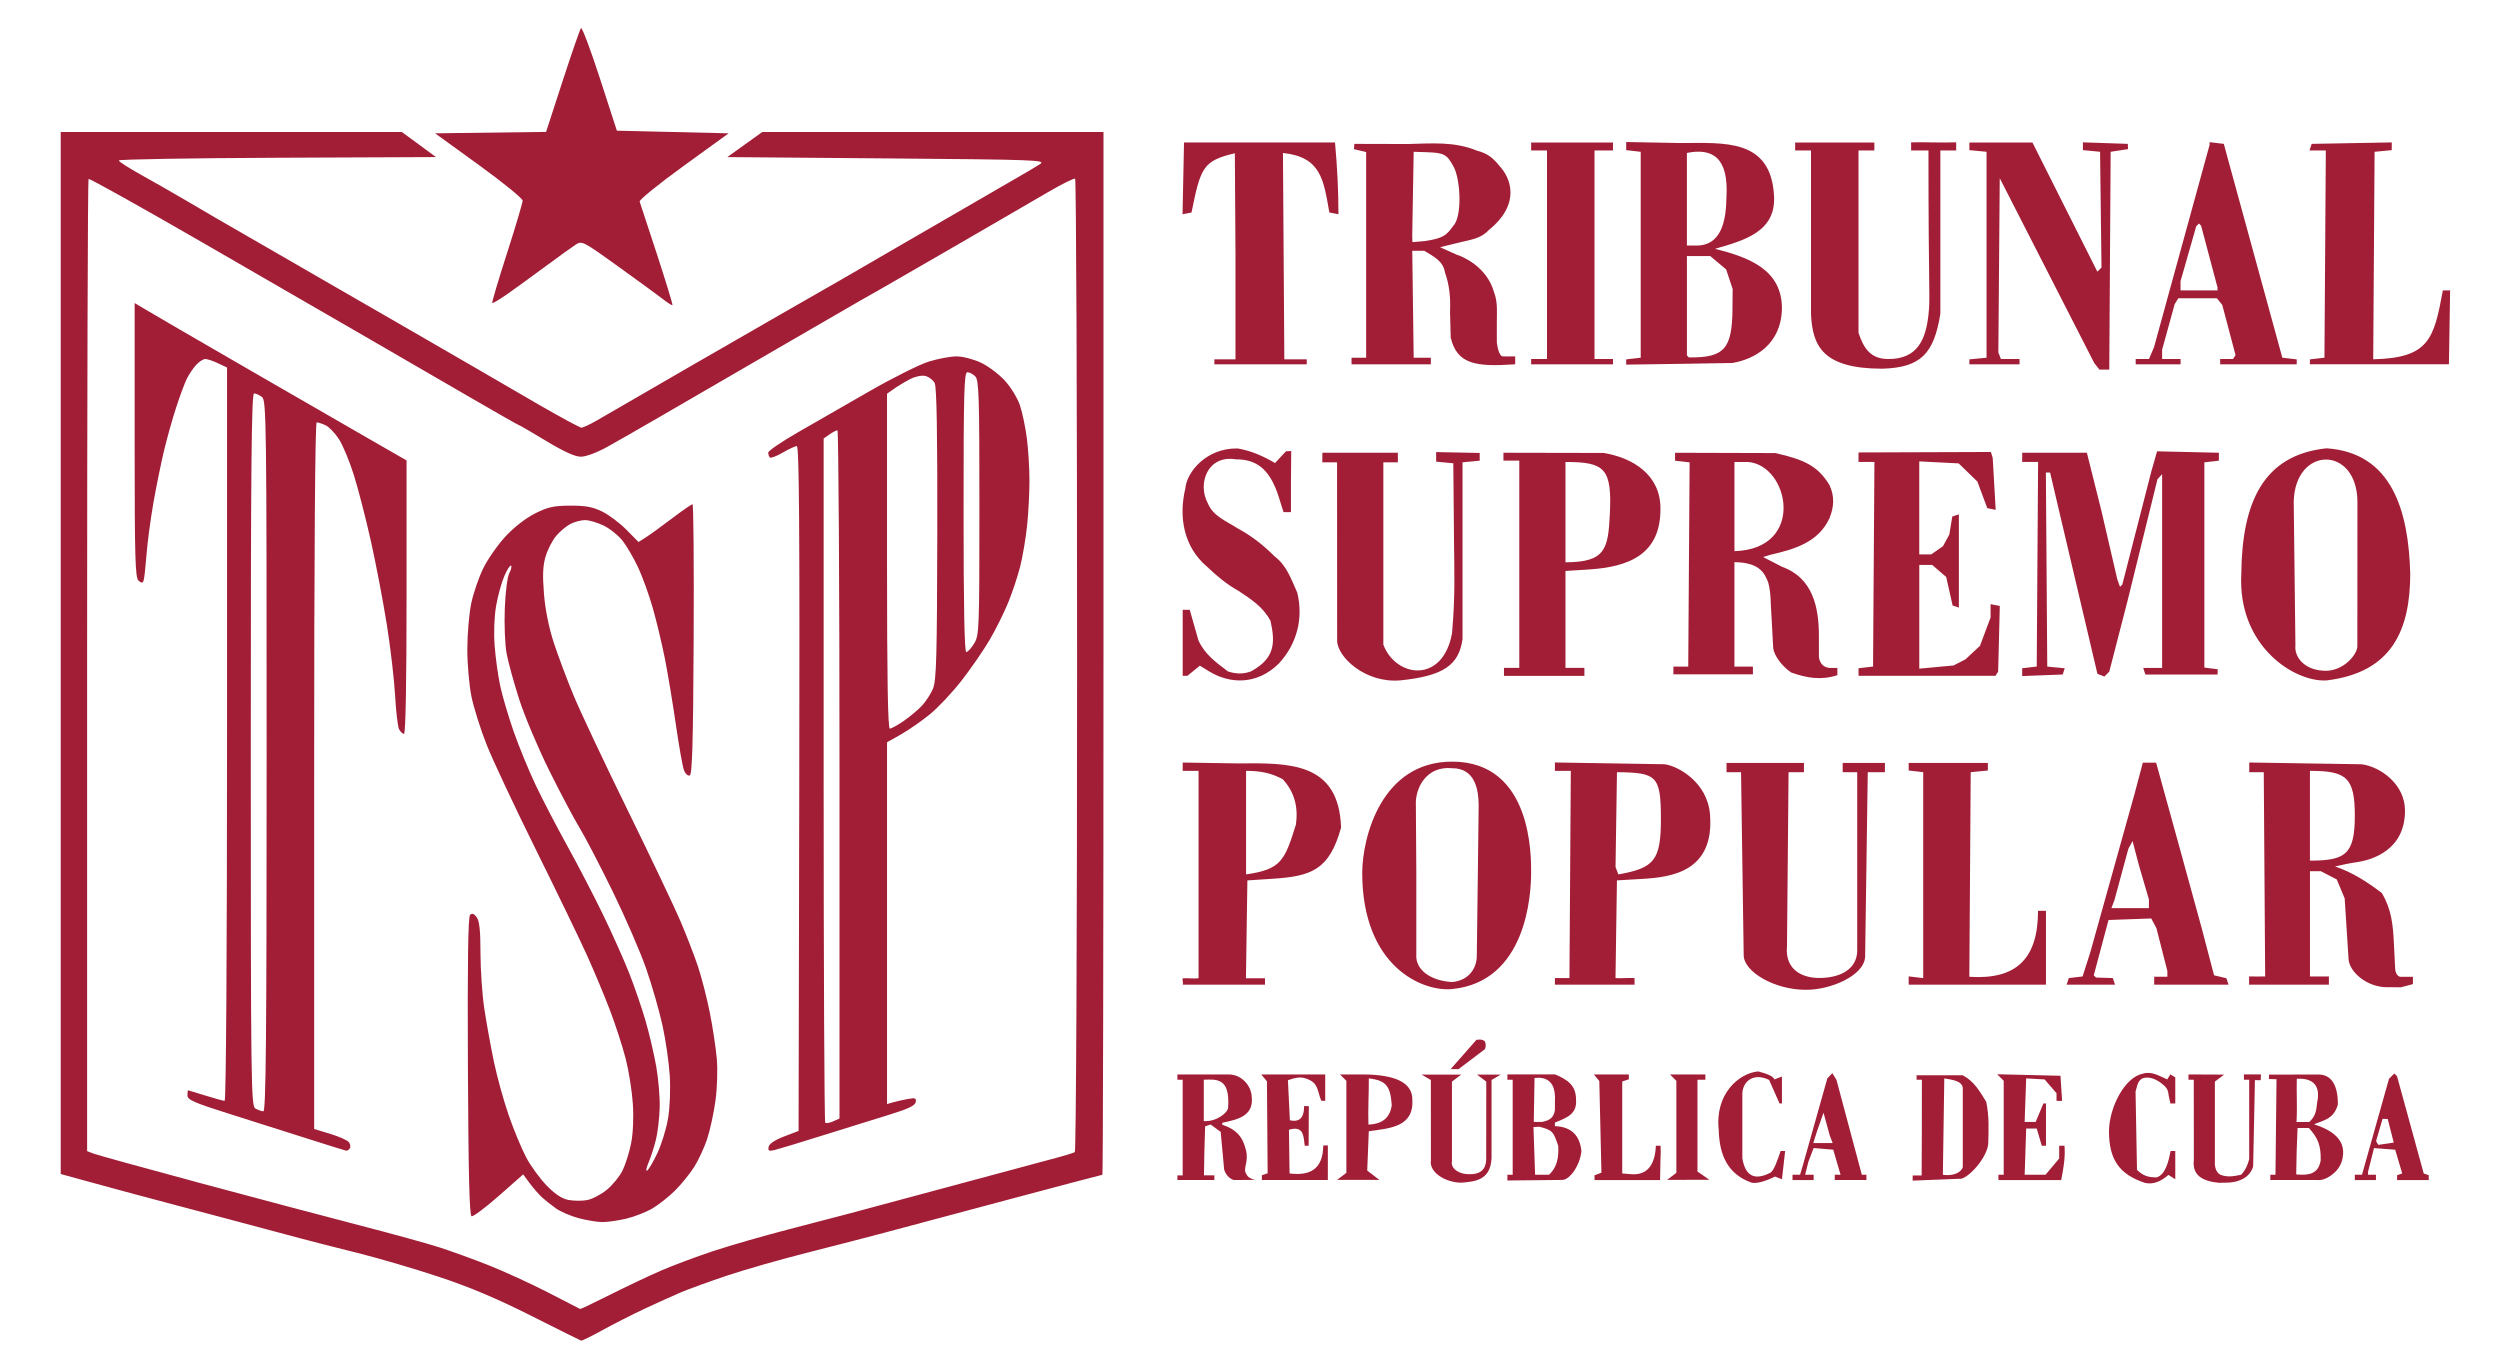 <svg xmlns:xlink="http://www.w3.org/1999/xlink" xmlns:inkscape="http://www.inkscape.org/namespaces/inkscape" xmlns:sodipodi="http://sodipodi.sourceforge.net/DTD/sodipodi-0.dtd" xmlns="http://www.w3.org/2000/svg" xmlns:svg="http://www.w3.org/2000/svg" width="1500" height="815.73" viewBox="0 0 250.56 136.26" version="1.1" id="svg1" xml:space="preserve" sodipodi:docname="Logotipo Tribunal Supremo Popular - Cuba.svg" inkscape:version="1.3 (0e150ed6c4, 2023-07-21)"><SCRIPT xmlns="" id="allow-copy_script"/><sodipodi:namedview id="namedview1" pagecolor="#ffffff" bordercolor="#000000" borderopacity="0.25" inkscape:showpageshadow="2" inkscape:pageopacity="0.0" inkscape:pagecheckerboard="0" inkscape:deskcolor="#d1d1d1" inkscape:document-units="mm" inkscape:zoom="2.9113075" inkscape:cx="539.79183" inkscape:cy="241.98749" inkscape:window-width="1920" inkscape:window-height="1094" inkscape:window-x="-11" inkscape:window-y="-11" inkscape:window-maximized="1" inkscape:current-layer="layer3" showguides="true"><sodipodi:guide position="121.708,99.748" orientation="0,-1" id="guide2" inkscape:locked="false"/><sodipodi:guide position="126.232,121.911" orientation="0,-1" id="guide3" inkscape:locked="false"/></sodipodi:namedview><defs id="defs1"/><g inkscape:groupmode="layer" id="layer2" inkscape:label="Logo TSP" transform="translate(-17.64,-17.982)" style="display:inline"><path style="fill:#a21e36;fill-opacity:1" d="m 79.155,243.958 c -0.089,-0.026 -2.341,-1.146 -5.004,-2.489 -3.414,-1.722 -6.146,-2.875 -9.26,-3.908 -2.43,-0.806 -6.085,-1.879 -8.122,-2.385 -2.037,-0.506 -4.627,-1.167 -5.755,-1.47 -1.128,-0.302 -2.943,-0.788 -4.035,-1.079 -1.091,-0.291 -2.848,-0.76 -3.903,-1.041 -1.055,-0.282 -3.109,-0.826 -4.564,-1.21 -1.455,-0.384 -3.717,-0.988 -5.027,-1.342 -1.31,-0.354 -3.304,-0.898 -4.432,-1.208 l -2.051,-0.564 v -52.218 -52.218 h 17.094 17.094 l 1.712,1.257 1.712,1.257 -15.896,0.068 c -8.743,0.037 -15.896,0.159 -15.896,0.27 0,0.111 0.982,0.746 2.183,1.411 1.201,0.665 3.254,1.839 4.564,2.608 1.31,0.77 2.738,1.607 3.175,1.861 0.437,0.254 2.342,1.352 4.233,2.439 1.892,1.088 4.63,2.669 6.085,3.514 1.455,0.845 4.968,2.87 7.805,4.501 2.838,1.631 6.231,3.593 7.541,4.36 1.31,0.768 4.208,2.451 6.442,3.742 2.233,1.29 4.187,2.346 4.342,2.346 0.155,0 0.828,-0.314 1.496,-0.697 0.668,-0.383 2.285,-1.318 3.595,-2.077 1.31,-0.759 3.929,-2.277 5.821,-3.373 1.892,-1.096 5.88,-3.393 8.864,-5.103 2.983,-1.711 5.781,-3.314 6.218,-3.562 0.437,-0.248 3.83,-2.216 7.541,-4.374 3.711,-2.157 7.878,-4.571 9.26,-5.363 1.382,-0.792 2.811,-1.635 3.175,-1.873 0.617,-0.404 -0.406,-0.442 -15.346,-0.565 l -16.007,-0.132 1.753,-1.257 1.753,-1.257 H 114.415 131.513 v 52.255 c 0,28.74 -0.049,52.255 -0.109,52.255 -0.06,0 -4.316,1.124 -9.459,2.498 -5.143,1.374 -10.719,2.864 -12.393,3.311 -1.673,0.447 -5.179,1.354 -7.79,2.015 -2.611,0.661 -6.178,1.681 -7.928,2.266 -1.749,0.585 -3.84,1.342 -4.646,1.683 -0.806,0.341 -2.477,1.095 -3.714,1.677 -1.237,0.582 -3.129,1.544 -4.204,2.138 -1.075,0.594 -2.028,1.06 -2.117,1.034 z m -0.091,-3.169 c 0.039,0.022 1.408,-0.631 3.043,-1.452 1.635,-0.821 3.925,-1.904 5.089,-2.408 1.164,-0.504 3.486,-1.372 5.159,-1.929 1.673,-0.557 5.126,-1.552 7.673,-2.21 2.547,-0.658 5.285,-1.373 6.085,-1.588 0.8,-0.215 5.503,-1.481 10.451,-2.812 4.948,-1.331 9.636,-2.592 10.419,-2.802 0.783,-0.209 1.527,-0.445 1.654,-0.523 0.129,-0.08 0.23,-21.471 0.23,-48.794 0,-26.759 -0.089,-48.705 -0.198,-48.769 -0.109,-0.064 -1.33,0.544 -2.712,1.351 -1.382,0.808 -5.49,3.192 -9.128,5.3 -3.638,2.107 -7.031,4.066 -7.541,4.352 -0.509,0.286 -1.462,0.826 -2.117,1.199 -0.655,0.373 -4.048,2.338 -7.541,4.366 -3.493,2.028 -7.124,4.134 -8.07,4.681 -0.946,0.547 -3.149,1.824 -4.895,2.839 -1.746,1.015 -3.96,2.28 -4.92,2.812 -1.01,0.559 -2.11,0.967 -2.61,0.967 -0.589,0 -1.704,-0.507 -3.493,-1.587 -1.445,-0.873 -2.674,-1.587 -2.731,-1.587 -0.057,0 -2.224,-1.232 -4.816,-2.738 -2.592,-1.506 -7.095,-4.116 -10.005,-5.799 -2.91,-1.684 -10.436,-6.033 -16.723,-9.665 -6.287,-3.632 -11.496,-6.539 -11.576,-6.46 -0.079,0.079 -0.144,22.035 -0.144,48.79 v 48.646 l 0.674,0.256 c 0.371,0.141 5.163,1.464 10.649,2.94 5.486,1.476 12.654,3.378 15.929,4.226 3.274,0.848 6.906,1.849 8.07,2.225 1.164,0.375 3.367,1.175 4.895,1.778 1.528,0.603 4.207,1.83 5.953,2.726 1.746,0.897 3.207,1.649 3.246,1.671 z m 2.178,-8.712 c -0.509,-0.007 -1.564,-0.185 -2.343,-0.394 -0.779,-0.21 -1.791,-0.645 -2.249,-0.967 -0.458,-0.322 -1.096,-0.828 -1.418,-1.123 -0.322,-0.295 -0.877,-0.932 -1.233,-1.416 l -0.647,-0.879 -2.436,2.148 c -1.34,1.181 -2.571,2.103 -2.736,2.048 -0.217,-0.072 -0.318,-4.2 -0.368,-15.011 -0.048,-10.376 0.018,-14.997 0.216,-15.192 0.201,-0.198 0.396,-0.129 0.664,0.234 0.277,0.376 0.379,1.335 0.381,3.572 8.58e-4,1.682 0.173,4.193 0.382,5.58 0.209,1.387 0.637,3.761 0.951,5.275 0.314,1.514 0.986,3.952 1.494,5.416 0.508,1.464 1.297,3.367 1.754,4.228 0.457,0.861 1.383,2.133 2.058,2.826 0.843,0.865 1.528,1.316 2.188,1.44 0.529,0.099 1.37,0.104 1.869,0.01 0.499,-0.094 1.379,-0.553 1.955,-1.022 0.576,-0.468 1.289,-1.342 1.586,-1.942 0.296,-0.6 0.684,-1.828 0.861,-2.73 0.193,-0.981 0.263,-2.565 0.173,-3.942 -0.082,-1.266 -0.404,-3.299 -0.715,-4.517 -0.311,-1.218 -1.025,-3.418 -1.586,-4.889 -0.561,-1.471 -1.614,-3.984 -2.34,-5.585 -0.726,-1.601 -3.031,-6.363 -5.122,-10.583 -2.091,-4.22 -4.297,-8.923 -4.901,-10.451 -0.604,-1.528 -1.286,-3.696 -1.515,-4.817 -0.229,-1.122 -0.415,-3.265 -0.412,-4.763 0.003,-1.498 0.18,-3.557 0.395,-4.575 0.215,-1.019 0.757,-2.599 1.206,-3.512 0.448,-0.913 1.452,-2.347 2.23,-3.188 0.848,-0.916 2.033,-1.838 2.957,-2.301 1.285,-0.644 1.872,-0.774 3.526,-0.781 1.543,-0.006 2.257,0.126 3.209,0.595 0.674,0.332 1.768,1.154 2.431,1.827 l 1.206,1.224 0.744,-0.475 c 0.409,-0.261 1.586,-1.113 2.614,-1.893 1.029,-0.78 1.953,-1.418 2.053,-1.418 0.1,0 0.152,6.092 0.114,13.538 -0.053,10.461 -0.143,13.563 -0.395,13.647 -0.18,0.06 -0.436,-0.168 -0.57,-0.507 -0.133,-0.339 -0.501,-2.402 -0.817,-4.585 -0.316,-2.183 -0.811,-5.159 -1.1,-6.615 -0.289,-1.455 -0.829,-3.717 -1.199,-5.027 -0.37,-1.31 -1.035,-3.155 -1.477,-4.101 -0.442,-0.946 -1.146,-2.157 -1.565,-2.691 -0.418,-0.534 -1.272,-1.219 -1.897,-1.521 -0.625,-0.302 -1.462,-0.55 -1.859,-0.55 -0.398,0 -1.06,0.174 -1.472,0.387 -0.412,0.213 -1.058,0.754 -1.436,1.203 -0.378,0.449 -0.852,1.376 -1.053,2.06 -0.274,0.929 -0.315,1.88 -0.161,3.758 0.13,1.583 0.496,3.395 0.988,4.895 0.43,1.31 1.325,3.691 1.988,5.292 0.663,1.601 3.105,6.78 5.425,11.509 2.32,4.729 4.704,9.74 5.297,11.136 0.593,1.395 1.374,3.419 1.735,4.498 0.361,1.079 0.894,3.152 1.184,4.607 0.29,1.455 0.606,3.539 0.702,4.63 0.099,1.124 0.041,2.96 -0.134,4.233 -0.17,1.237 -0.547,2.963 -0.838,3.836 -0.291,0.873 -0.878,2.136 -1.305,2.806 -0.427,0.67 -1.281,1.722 -1.898,2.337 -0.617,0.615 -1.64,1.425 -2.273,1.799 -0.633,0.374 -1.824,0.839 -2.646,1.032 -0.822,0.193 -1.911,0.346 -2.42,0.338 z m 4.534,-5.16 c 0.155,-0.096 0.618,-0.886 1.029,-1.755 0.411,-0.87 0.891,-2.433 1.067,-3.473 0.184,-1.093 0.257,-2.897 0.172,-4.274 -0.081,-1.31 -0.407,-3.571 -0.724,-5.023 -0.318,-1.453 -1.052,-4.013 -1.633,-5.689 -0.581,-1.676 -2.105,-5.19 -3.388,-7.81 -1.283,-2.619 -2.771,-5.477 -3.307,-6.35 -0.536,-0.873 -1.893,-3.435 -3.015,-5.693 -1.122,-2.258 -2.48,-5.473 -3.018,-7.144 -0.538,-1.671 -1.11,-3.752 -1.27,-4.625 -0.161,-0.873 -0.242,-2.897 -0.18,-4.498 0.062,-1.625 0.26,-3.183 0.447,-3.528 0.184,-0.34 0.267,-0.686 0.184,-0.768 -0.083,-0.083 -0.382,0.374 -0.665,1.015 -0.283,0.641 -0.657,1.99 -0.832,2.999 -0.191,1.101 -0.251,2.707 -0.15,4.019 0.092,1.202 0.339,2.997 0.549,3.988 0.209,0.991 0.816,3.052 1.349,4.58 0.532,1.528 1.535,3.969 2.229,5.424 0.693,1.455 2.118,4.194 3.166,6.085 1.048,1.892 2.656,4.987 3.574,6.879 0.918,1.892 2.102,4.543 2.632,5.891 0.529,1.348 1.263,3.49 1.631,4.759 0.368,1.269 0.847,3.321 1.065,4.56 0.218,1.239 0.374,3.086 0.347,4.105 -0.027,1.019 -0.191,2.447 -0.365,3.175 -0.173,0.728 -0.508,1.774 -0.744,2.325 -0.236,0.551 -0.302,0.924 -0.147,0.828 z M 55.628,224.928 c -0.101,-0.015 -1.85,-0.558 -3.887,-1.209 -2.037,-0.65 -5.579,-1.774 -7.871,-2.498 -3.515,-1.11 -4.167,-1.397 -4.167,-1.834 0,-0.285 0.03,-0.517 0.066,-0.515 0.036,0.002 0.821,0.24 1.743,0.529 0.922,0.289 1.786,0.526 1.918,0.526 0.144,0 0.241,-14.821 0.241,-36.747 v -36.747 l -0.9,-0.427 c -0.495,-0.235 -1.069,-0.427 -1.277,-0.427 -0.207,0 -0.622,0.268 -0.921,0.595 -0.299,0.327 -0.721,0.953 -0.936,1.389 -0.215,0.437 -0.701,1.746 -1.078,2.91 -0.378,1.164 -0.927,3.129 -1.221,4.366 -0.294,1.237 -0.765,3.559 -1.047,5.159 -0.282,1.601 -0.591,3.922 -0.687,5.159 -0.096,1.237 -0.226,2.411 -0.29,2.609 -0.092,0.289 -0.194,0.295 -0.509,0.034 -0.339,-0.282 -0.394,-2.226 -0.394,-14.079 v -13.752 l 0.992,0.592 c 0.546,0.326 2.123,1.249 3.506,2.051 1.382,0.802 2.871,1.664 3.307,1.915 0.437,0.251 3.115,1.8 5.953,3.442 2.838,1.642 7.035,4.063 9.327,5.38 l 4.167,2.394 v 13.702 c 0,8.625 -0.095,13.702 -0.255,13.702 -0.14,0 -0.362,-0.208 -0.494,-0.463 -0.131,-0.255 -0.31,-1.773 -0.398,-3.373 -0.088,-1.601 -0.464,-4.815 -0.835,-7.144 -0.372,-2.328 -1.088,-6.079 -1.592,-8.334 -0.504,-2.256 -1.27,-5.232 -1.704,-6.615 -0.433,-1.382 -1.11,-3.01 -1.504,-3.616 -0.394,-0.606 -0.999,-1.231 -1.345,-1.389 -0.346,-0.158 -0.743,-0.287 -0.881,-0.287 -0.159,0 -0.252,13.146 -0.252,35.412 v 35.412 l 1.591,0.482 c 0.875,0.265 1.719,0.636 1.875,0.824 0.156,0.188 0.207,0.467 0.114,0.619 -0.094,0.152 -0.253,0.264 -0.354,0.25 z m -8.319,-3.95 c 0.263,0.006 0.331,-7.289 0.331,-35.615 0,-33.617 -0.026,-35.643 -0.463,-35.975 -0.255,-0.193 -0.612,-0.355 -0.794,-0.36 -0.263,-0.007 -0.331,7.305 -0.331,35.697 0,33.726 0.026,35.721 0.463,35.975 0.255,0.148 0.612,0.273 0.794,0.278 z m 51.303,3.864 c -0.638,0.156 -0.739,0.109 -0.66,-0.302 0.059,-0.309 0.623,-0.688 1.548,-1.041 l 1.454,-0.555 0.067,-34.317 c 0.051,-25.995 -0.008,-34.317 -0.241,-34.317 -0.17,0 -0.809,0.293 -1.421,0.652 -0.612,0.359 -1.188,0.577 -1.28,0.485 -0.092,-0.092 -0.167,-0.312 -0.167,-0.489 0,-0.177 1.339,-1.091 2.977,-2.032 1.637,-0.94 4.882,-2.804 7.21,-4.141 2.328,-1.337 4.99,-2.665 5.915,-2.951 0.925,-0.286 2.175,-0.519 2.778,-0.518 0.603,0.001 1.692,0.281 2.42,0.621 0.728,0.34 1.813,1.152 2.411,1.804 0.6,0.654 1.282,1.769 1.52,2.487 0.238,0.716 0.548,2.195 0.69,3.286 0.142,1.091 0.259,2.996 0.261,4.233 0.002,1.237 -0.105,3.279 -0.237,4.537 -0.132,1.259 -0.443,3.094 -0.69,4.079 -0.247,0.985 -0.796,2.634 -1.22,3.665 -0.424,1.031 -1.261,2.708 -1.86,3.727 -0.599,1.019 -1.848,2.831 -2.776,4.027 -0.928,1.196 -2.368,2.73 -3.2,3.408 -0.832,0.678 -2.138,1.586 -2.902,2.017 l -1.389,0.784 v 18.13 18.13 l 0.595,-0.173 c 0.327,-0.095 0.994,-0.246 1.482,-0.334 0.757,-0.137 0.873,-0.091 0.794,0.316 -0.068,0.349 -0.77,0.684 -2.607,1.245 -1.382,0.422 -4.359,1.349 -6.615,2.059 -2.256,0.71 -4.44,1.374 -4.855,1.475 z m 5.807,-2.857 0.635,-0.289 v -34.486 c 0,-18.967 -0.093,-34.486 -0.206,-34.486 -0.113,0 -0.47,0.185 -0.794,0.412 l -0.588,0.412 v 34.204 c 0,18.812 0.071,34.276 0.159,34.363 0.087,0.087 0.444,0.029 0.794,-0.131 z m 5.681,-39.363 c 0.156,0 0.781,-0.345 1.389,-0.767 0.608,-0.422 1.427,-1.107 1.82,-1.521 0.392,-0.415 0.894,-1.187 1.115,-1.716 0.341,-0.817 0.406,-3.147 0.431,-15.525 0.02,-10.163 -0.059,-14.728 -0.263,-15.109 -0.161,-0.3 -0.573,-0.616 -0.917,-0.702 -0.362,-0.091 -1,0.034 -1.514,0.297 -0.489,0.25 -1.216,0.684 -1.616,0.966 l -0.728,0.512 v 16.783 c 0,11.743 0.085,16.783 0.283,16.783 z m 7.658,-7.673 c 0.148,0 0.504,-0.387 0.793,-0.86 0.503,-0.826 0.524,-1.366 0.525,-13.607 8.7e-4,-11.236 -0.048,-12.797 -0.415,-13.163 -0.229,-0.229 -0.586,-0.416 -0.794,-0.416 -0.323,0 -0.378,2.046 -0.378,14.023 0,9.308 0.09,14.023 0.268,14.023 z M 88.317,140.18 c -0.044,0.044 -0.434,-0.196 -0.866,-0.534 -0.432,-0.338 -2.453,-1.814 -4.49,-3.28 -3.65,-2.627 -3.714,-2.66 -4.366,-2.238 -0.364,0.235 -1.733,1.222 -3.043,2.192 -1.31,0.97 -3.017,2.209 -3.795,2.753 -0.778,0.544 -1.456,0.947 -1.508,0.895 -0.052,-0.051 0.614,-2.293 1.478,-4.98 0.865,-2.688 1.571,-5.065 1.57,-5.283 -9.86e-4,-0.218 -1.976,-1.826 -4.388,-3.572 l -4.387,-3.175 5.563,-0.071 5.563,-0.071 1.655,-5.088 c 0.91,-2.798 1.74,-5.189 1.844,-5.313 0.104,-0.124 0.955,2.139 1.892,5.027 l 1.703,5.252 5.602,0.132 5.602,0.132 -4.517,3.272 c -2.485,1.799 -4.466,3.407 -4.403,3.572 0.063,0.165 0.847,2.55 1.742,5.3 0.895,2.75 1.592,5.035 1.548,5.079 z" id="path1" transform="translate(-3.277,-91.615)" sodipodi:nodetypes="ssssssssssccccccccsscscsssssssssssssscccccssssssssssscssssssssscsssssssssssssscscssssssccsssscssssssssssssssssssssssscsssscsscssssssssssssssssssssssssssssssccssssssssssssssssssssssssssssscssscssscssssssssscscccssscssssssssssscssscccsscssccssccssssssscsssscssssssscccsssssccscssccssssssscsccscssssssssscssssscssscccssscccssscc"/></g><g inkscape:groupmode="layer" id="layer3" inkscape:label="Texto" style="display:inline"><path style="fill:#a21e36;fill-opacity:1" d="m 164.329,225.881 -0.004,-4.022 -0.004,-4.022 -0.463,-0.27 -0.463,-0.27 1.984,3.6e-4 1.984,3.7e-4 -0.463,0.351 -0.463,0.351 v 3.993 3.993 c -0.146,0.786 0.803,1.307 1.696,1.295 1.146,0.037 1.68,-0.47 1.736,-1.402 l 0.004,-3.94 0.004,-3.94 -0.463,-0.351 -0.463,-0.351 1.191,-3.7e-4 1.191,-3.6e-4 -0.463,0.27 -0.463,0.27 v 3.916 3.916 c -0.098,2.304 -1.795,2.336 -2.968,2.46 -1.554,0.025 -3.314,-0.987 -3.11,-2.249 z m 28.845,-3.043 c -0.388,-3.59 1.997,-5.674 3.953,-5.861 0.89,0.232 1.538,0.489 1.617,0.807 l 0.383,-0.147 0.383,-0.147 v 1.351 1.351 h -0.12 -0.12 l -0.522,-1.181 -0.522,-1.181 c -1.47,-0.722 -2.611,0.04 -2.684,1.338 v 6.501 c 0.287,1.77 1.206,2.278 2.778,1.477 0.394,-0.166 0.787,-1.403 1.058,-2.192 h 0.227 0.227 l -0.321,2.834 -0.687,-0.271 c -0.739,0.363 -1.756,0.748 -2.355,0.612 -2.436,-0.857 -3.231,-2.828 -3.294,-5.292 z m 39.115,0.088 c 0.04,-2.391 1.593,-5.375 3.391,-5.719 0.888,-0.286 1.637,0.233 2.449,0.572 l 0.156,-0.253 0.156,-0.253 0.246,0.152 0.246,0.152 v 1.307 1.307 h -0.244 -0.244 l -0.174,-0.791 c -0.052,-0.726 -0.327,-0.911 -0.865,-1.335 -0.57,-0.381 -1.153,-0.595 -1.768,-0.388 -0.524,0.282 -0.527,0.845 -0.687,1.323 l 0.072,3.924 0.072,3.924 c 0.641,0.614 1.142,0.75 1.984,0.75 0.888,-0.309 1.182,-1.609 1.389,-2.646 h 0.232 0.232 v 2.834 l -0.682,-0.435 c -0.829,0.714 -1.584,0.977 -2.361,0.797 -2.54,-0.841 -3.611,-2.302 -3.602,-5.225 z m 8.504,2.955 -0.004,-4.035 -0.004,-4.035 h -0.265 -0.265 v -0.265 -0.265 l 1.786,0.008 1.786,0.008 -0.463,0.351 -0.463,0.351 v 4.155 4.155 c 0.044,0.537 0.247,0.85 0.548,1.024 0.75,0.282 1.331,0.152 2.084,0 0.411,-0.435 0.664,-0.966 0.807,-1.561 v -3.982 -3.982 h -0.265 -0.265 v -0.265 -0.265 h 0.826 0.882 l -0.024,0.58 -0.579,-0.007 -0.09,4.382 -0.09,4.294 c -0.226,0.664 -0.677,1.127 -1.374,1.373 -0.615,0.257 -1.347,0.231 -2.065,0.241 -1.618,-0.159 -2.681,-0.74 -2.505,-2.264 z m -101.872,1.516 h 0.529 v -9.586 h -0.265 -0.265 v -0.265 -0.265 l 2.58,9.9e-4 2.58,9.9e-4 c 1.257,-0.004 2.269,1.12 2.293,2.29 0.202,1.912 -1.498,2.238 -2.955,2.554 v 0.191 c 1.469,0.495 2.086,1.279 2.381,2.584 0.279,1.088 -0.295,1.797 -0.023,2.266 0.137,0.274 0.271,0.531 0.949,0.68 l -1.083,0.008 -1.083,0.008 c -0.484,-0.177 -0.787,-0.543 -0.953,-1.053 l -0.173,-1.886 -0.173,-1.886 -0.505,-0.37 -0.505,-0.37 -0.275,0.091 -0.275,0.091 c -0.068,1.637 -0.09,3.275 -0.117,4.914 h 1.043 v 0.467 h -3.704 c 3e-5,-0.176 3e-5,-0.291 3e-5,-0.467 z m 5.082,-6.802 c 0.213,-2.95 -1.125,-2.84 -2.436,-2.784 l -0.002,4.145 c 1.251,0.095 2.431,-0.848 2.438,-1.36 z m 3.385,7.027 v -0.243 l 0.288,-0.096 0.288,-0.096 -0.035,-4.609 -0.035,-4.609 -0.286,-0.344 -0.286,-0.344 h 3.207 3.207 v 1.323 1.323 l -0.198,-0.006 -0.198,-0.006 c -0.39,-0.929 -0.28,-1.653 -1.196,-2.088 -0.834,-0.411 -1.344,-0.225 -2.147,0.029 l 0.098,2.01 0.098,2.01 c 0.892,0.201 1.433,-0.167 1.426,-1.421 h 0.237 0.237 l -0.02,3.969 h -0.194 -0.194 c -0.13,-0.931 -0.073,-2.049 -1.584,-1.599 l 0.031,2.189 0.031,2.189 c 2.01,0.256 3.353,-0.383 3.376,-2.798 l 0.461,-0.012 v 3.471 h -3.307 -3.307 z m 8.004,-0.126 0.463,-0.351 v -4.614 -4.614 l -0.318,-0.318 -0.318,-0.318 h 2.417 c 3.035,0.036 4.825,0.77 4.833,2.501 0.166,2.764 -2.198,2.884 -4.366,3.192 l -0.079,1.971 -0.079,1.971 0.608,0.468 0.608,0.468 -2.117,-0.003 -2.117,-0.003 z m 5.013,-7.147 c -0.142,-1.853 -0.512,-2.469 -2.301,-2.671 0.015,1.543 -0.094,3.088 -0.037,4.63 1.478,-0.056 2.187,-0.769 2.338,-1.959 z m 11.59,7.275 v -0.289 h 0.265 0.265 v -9.525 h -0.265 -0.265 v -0.265 -0.265 h 2.394 2.394 c 1.243,0.529 2.09,1.095 2.09,2.514 0.122,1.484 -0.94,1.826 -2.117,2.313 v 0.179 0.179 c 1.621,0.055 2.494,0.902 2.658,2.499 -0.148,1.441 -1.152,2.872 -1.913,2.891 l -5.508,0.055 z m 5.095,-3.189 c -0.483,-1.394 -0.527,-1.57 -1.89,-1.912 l -0.592,0.028 c 0.05,1.591 0.103,3.189 0.163,4.782 l 1.392,0.003 c 0.844,-0.77 0.983,-1.778 0.927,-2.9 z m -0.333,-3.567 v -0.85 c 0.098,-1.75 -0.56,-2.322 -1.529,-2.407 l -0.514,0.021 -0.075,4.404 0.796,0.008 c 0.604,-0.118 1.181,-0.28 1.322,-1.176 z m 3.969,6.761 v -0.236 l 0.347,-0.133 0.347,-0.133 -0.107,-4.592 -0.107,-4.592 -0.272,-0.331 -0.272,-0.331 h 1.752 1.752 v 0.243 0.243 l -0.331,0.11 -0.331,0.11 v 4.608 4.608 l 0.962,0.08 c 1.807,0.107 2.339,-1.315 2.412,-2.858 h 0.232 0.232 c 0.046,1.172 0,0 -0.045,3.44 h -3.43 -3.14 z m 7.739,-0.132 0.463,-0.351 v -4.614 -4.614 l -0.318,-0.318 -0.318,-0.318 h 1.773 1.773 v 0.265 0.265 h -0.397 -0.397 v 4.598 4.598 l 0.595,0.415 0.595,0.415 -2.117,0.005 -2.117,0.005 z m 12.105,0.104 v -0.265 h 0.379 0.379 l 0.137,-0.463 0.137,-0.463 1.229,-4.366 1.229,-4.366 0.251,-0.262 0.251,-0.262 0.207,0.335 0.207,0.335 1.27,4.756 1.27,4.75 h 0.462 v 0.534 h -3.175 v -0.534 h 0.582 c -0.252,-0.834 -0.493,-1.671 -0.734,-2.508 l -0.983,-0.082 -0.983,-0.082 -0.262,0.689 -0.262,0.689 -0.163,0.65 -0.163,0.65 h 0.426 0.426 v 0.265 0.265 h -1.058 -1.058 z m 3.879,-3.82 -0.146,-0.38 -0.313,-1.141 -0.313,-1.141 -0.325,0.926 -0.325,0.926 -0.188,0.595 -0.188,0.595 h 0.972 0.972 z m 8.168,3.629 0.895,-0.001 c 0.023,-3.199 0.023,-6.398 0.023,-9.598 h -0.265 -0.265 v -0.444 h 4.63 c 1.149,0.611 1.68,1.579 2.349,2.652 0.305,1.421 0.241,2.835 0.202,4.274 -0.219,1.478 -1.935,3.293 -2.721,3.44 l -2.428,0.095 -2.428,0.095 z m 5.018,-0.825 v -7.961 c -0.074,-0.689 -1.045,-0.812 -1.852,-0.945 l -0.144,9.657 c 0.873,0.139 1.759,-0.116 1.996,-0.751 z m 3.572,1.016 v -0.265 h 0.265 0.265 v -4.71 -4.71 l -0.326,-0.326 -0.326,-0.326 3.171,0.075 3.171,0.075 0.081,1.257 0.081,1.257 h -0.279 -0.279 v -0.382 -0.382 l -0.595,-0.691 -0.595,-0.691 -0.926,-0.052 -0.926,-0.052 -0.077,2.183 -0.077,2.183 h 0.553 0.553 l 0.387,-0.926 0.387,-0.926 h 0.129 0.129 v 2.117 2.117 h -0.21 -0.21 l -0.253,-0.86 -0.253,-0.86 h -0.529 -0.529 l -0.076,2.315 -0.076,2.315 h 1.045 1.045 l 0.685,-0.814 0.685,-0.814 v -0.641 -0.641 h 0.265 0.265 c 0.097,1.164 -0.104,2.306 -0.331,3.44 h -3.142 -3.142 z m 27.252,0 v -0.265 h 0.258 0.258 l 0.104,-9.577 -0.758,-0.017 0.005,-0.443 2.514,-0.005 2.514,-0.005 c 1.276,0.046 1.881,1.136 1.875,3.004 -0.407,1.484 -1.468,1.588 -2.39,1.983 1.785,0.583 3.453,1.588 2.764,3.771 -0.406,1.171 -1.683,1.894 -2.364,1.817 h -4.779 z m 5.049,-1.72 c 0.024,-1.457 -0.247,-2.197 -1.183,-3.231 -0.391,0.002 -0.755,-0.013 -1.137,0 -0.076,1.532 -0.115,3.116 -0.135,4.65 1.177,0.109 2.229,0.016 2.455,-1.418 z M 253.154,220.08 c 0.289,-1.345 -0.118,-2.309 -1.637,-2.37 l -0.406,0.005 c -0.04,1.391 0.06,2.941 -0.028,4.33 0.427,4.5e-4 0.854,0 1.281,0 0.637,-0.589 0.695,-1.113 0.791,-1.964 z m 3.772,7.521 v -0.265 h 0.359 0.359 l 1.354,-4.808 1.354,-4.808 0.267,-0.267 0.267,-0.267 0.135,0.135 0.135,0.135 1.338,4.874 1.338,4.874 0.252,0.088 0.252,0.088 v 0.243 0.243 h -1.587 -1.587 v -0.243 -0.243 l 0.257,-0.088 0.257,-0.088 -0.351,-1.191 -0.351,-1.191 -1.062,-0.08 -1.062,-0.08 -0.299,1.189 -0.299,1.189 v 0.147 0.147 h 0.397 0.397 v 0.265 0.265 h -1.058 -1.058 z m 3.6,-4.671 -0.301,-1.181 -0.26,-0.01 -0.26,-0.01 -0.324,1.12 -0.324,1.12 0.114,0.185 0.114,0.185 0.772,-0.113 0.772,-0.113 z m -93.823,-6.632 1.092,-1.241 1.092,-1.241 c 0.355,-0.064 0.661,-0.043 0.858,0.165 0.093,0.241 0.111,0.493 0,0.764 l -1.323,1.002 -1.323,1.001 c -0.263,0.002 -0.526,8.2e-4 -0.789,0 z m -9.26,-19.257 c 0.032,-3.561 1.925,-11.117 9.022,-11.111 8.071,0.007 7.904,9.626 7.907,11.111 0.004,2.205 -0.465,10.94 -7.907,11.681 -2.925,0.301 -9.022,-2.191 -9.022,-11.681 z m 11.487,8.228 0.104,-8.228 0.081,-6.773 c -0.018,-1.505 -0.341,-3.678 -2.65,-3.678 -2.649,-0.261 -3.715,2.071 -3.644,3.635 l 0.045,6.816 v 8.202 c -0.115,1.498 1.344,2.646 3.598,2.778 1.829,-0.188 2.504,-1.563 2.465,-2.752 z m 26.746,-0.026 -0.265,-18.256 h -1.455 v -0.926 h 7.762 v 0.926 h -1.544 l -0.157,17.463 c -0.201,2.017 1.138,3.182 3.305,3.162 2.421,-0.032 3.806,-1.155 3.732,-2.897 v -17.727 h -1.455 v -0.926 h 4.233 v 0.926 h -1.72 l -0.265,18.521 c -0.123,1.899 -3.507,3.315 -5.953,3.288 -3.065,0.015 -6.294,-1.799 -6.218,-3.553 z m 60.627,0.529 -0.394,-6.139 -0.396,-0.948 -0.396,-0.948 -0.801,-0.414 -0.801,-0.414 h -0.542 -0.542 v 10.55 h 1.896 v 0.827 h -7.997 v -0.827 c 0.473,0.002 1.138,0.018 1.61,0 -0.042,-6.824 -0.092,-13.648 -0.14,-20.472 h -1.455 v -0.971 l 5.642,0.089 5.642,0.089 c 1.852,0.256 4.326,1.976 4.326,4.652 0,3.95 -3.277,4.917 -4.758,5.152 -0.761,0.097 -1.506,0.273 -2.254,0.437 1.765,0.6 3.232,1.552 4.693,2.666 0.949,1.606 1.11,3.114 1.202,4.949 l 0.126,2.517 c 0.02,0.586 0.22,0.823 0.481,0.926 h 1.304 v 0.732 l -0.595,0.16 -0.595,0.16 -1.191,-0.008 c -2.204,0.089 -3.96,-1.531 -4.064,-2.763 z m 0.624,-14.437 c 0,-3.854 -0.881,-4.48 -4.498,-4.48 v 8.996 c 3.547,0 4.498,-0.605 4.498,-4.516 z m -117.468,16.305 c 0.473,-0.022 1.111,0.057 1.581,0 V 186.855 h -0.794 -0.794 v -0.416 -0.416 l 5.497,0.085 c 5.145,-0.04 10.153,-0.188 10.376,6.435 -1.185,4.266 -2.984,4.873 -6.865,5.127 l -2.525,0.165 c -0.05,3.268 -0.097,6.537 -0.144,9.806 h 1.908 v 0.645 h -8.24 c 0.072,-0.22 -0.073,-0.426 0,-0.645 z m 11.344,-15.418 c 0.231,-1.714 -0.126,-3.231 -1.322,-4.527 -1.211,-0.661 -2.339,-0.841 -3.678,-0.841 v 5.189 5.189 c 3.503,-0.502 3.865,-1.354 5.001,-5.01 z m 25.955,15.402 h 1.455 l 0.069,-10.385 0.069,-10.385 h -0.797 -0.797 v -0.42 -0.42 l 5.49,0.089 5.49,0.089 c 1.308,0.153 4.303,1.764 4.564,5.025 0.463,5.771 -3.915,6.298 -6.791,6.467 l -2.536,0.149 -0.072,4.829 -0.072,4.961 c 0.561,0.049 1.346,-0.042 1.908,0 v 0.661 h -7.982 z m 10.621,-15.935 c -2.6e-4,-4.359 -0.409,-4.655 -4.403,-4.702 l -0.072,4.754 -0.072,4.754 0.283,0.737 c 3.593,-0.635 4.266,-1.407 4.265,-5.542 z m 24.833,16.181 v -0.416 l 0.728,0.085 0.728,0.085 V 197.306 186.987 l -0.728,-0.084 -0.728,-0.084 v -0.379 -0.379 h 3.969 3.969 v 0.38 0.38 l -0.86,0.083 -0.86,0.083 -0.069,10.253 -0.069,10.253 c 4.661,0.315 6.885,-1.758 6.885,-6.615 h 0.397 0.397 v 3.704 3.704 h -6.879 -6.879 z m 15.94,0.085 0.109,-0.331 0.691,-0.082 0.691,-0.082 0.396,-1.241 0.396,-1.241 1.772,-6.35 1.772,-6.35 0.852,-3.043 0.852,-3.203 h 1.329 l 1.118,4.049 1.118,4.049 1.163,4.233 1.163,4.233 0.623,2.375 0.623,2.375 0.617,0.146 0.617,0.146 0.108,0.323 0.108,0.323 h -3.726 -3.726 v -0.397 -0.397 h 0.661 0.661 v -0.287 -0.287 l -0.548,-2.148 -0.548,-2.148 -0.26,-0.486 -0.26,-0.486 -2.141,0.077 -2.141,0.077 -0.739,2.772 -0.739,2.772 0.112,0.112 0.112,0.112 0.842,0.026 0.842,0.026 0.11,0.331 0.11,0.331 h -2.425 -2.425 z m 8.138,-7.777 v -0.434 l -0.511,-1.748 -0.511,-1.748 -0.308,-1.179 -0.308,-1.179 -0.211,0.386 -0.211,0.386 -0.699,2.58 -0.699,2.58 -0.152,0.397 -0.152,0.397 h 1.88 1.88 z m -94.214,-23.308 -0.904,-0.557 -0.625,0.508 -0.625,0.508 h -0.471 v -6.615 h 0.707 l 0.432,1.521 0.432,1.521 c 0.636,1.425 1.76,2.215 2.961,3.131 0.755,0.25 1.521,0.295 2.306,0 2.425,-1.313 2.454,-2.88 1.959,-5.075 -0.759,-1.404 -1.889,-2.122 -3.197,-2.993 -1.196,-0.662 -2.194,-1.508 -3.173,-2.44 -2.323,-1.97 -2.85,-4.965 -2.16,-7.841 0.141,-1.631 2.099,-4.06 5.255,-3.995 1.38,0.242 2.536,0.759 3.731,1.462 l 1.098,-1.179 0.526,-0.028 -0.028,3.23 v 2.895 h -0.372 -0.372 l -0.478,-1.518 c -0.938,-2.984 -2.383,-3.773 -4.312,-3.773 -2.795,-0.465 -3.873,2.406 -2.798,4.403 0.525,1.295 1.887,1.801 3.009,2.527 1.401,0.752 2.574,1.682 3.684,2.793 1.228,0.934 1.663,2.286 2.272,3.639 0.631,2.573 -0.027,5.133 -1.844,7.102 -2.191,2.165 -4.905,2.071 -7.012,0.773 z m 12.854,-3.075 -0.004,-8.883 -0.004,-8.98 h -1.479 l 0.008,-0.961 h 7.565 v 0.961 h -1.455 v 9.137 9.137 c 1.247,3.309 5.951,3.951 6.882,-1.126 0.338,-3.79 0.227,-6.184 0.2,-9.26 l -0.07,-7.79 -0.86,-0.083 -0.86,-0.083 v -0.479 -0.479 l 2.183,0.043 2.183,0.043 v 0.387 0.387 l -0.86,0.083 -0.86,0.083 v 8.855 8.855 c -0.369,2.594 -1.867,3.691 -6.218,4.142 -3.549,0.314 -6.353,-2.372 -6.35,-3.988 z m 90.62,-6.718 c 0.074,-7.067 2.158,-11.883 8.541,-12.549 6.592,0.442 8.219,6.314 8.39,12.549 -0.007,5.624 -1.79,9.921 -8.39,10.715 -3.225,0.185 -8.941,-3.443 -8.541,-10.715 z m 11.63,7.209 0.004,-7.209 0.004,-7.209 c -0.04,-5.63 -6.249,-5.604 -6.385,0 l 0.085,7.209 0.085,7.209 c -0.126,1.09 0.837,2.549 3.106,2.539 1.818,-0.041 3.179,-1.735 3.101,-2.539 z m -56.742,2.711 c -0.953,-0.645 -1.715,-1.711 -1.803,-2.446 L 198.46,171.307 c -0.102,-1.119 -0.015,-2.239 -0.333,-3.358 -0.318,-0.706 -0.652,-1.986 -3.378,-2.012 v 10.468 h 1.852 v 0.777 h -7.969 v -0.777 h 1.487 l 0.138,-20.469 -1.461,-0.168 v -0.794 l 10.054,0.03 c 2.854,0.646 4.256,1.268 5.424,3.208 0.526,1.105 0.458,2.21 0,3.314 -1.109,2.452 -3.568,3.13 -5.953,3.681 l -0.35,0.108 -0.35,0.108 1.928,0.993 c 3.051,1.1 3.664,4.038 3.666,6.88 l 10e-4,2.183 c 0.115,0.636 0.459,0.998 1.058,1.058 h 0.794 v 0.728 c -1.656,0.531 -3.043,0.288 -4.629,-0.266 z m -4.339,-21.099 h -1.349 v 4.469 4.469 c 7.201,-0.214 5.474,-8.65 1.349,-8.938 z m -24.448,20.637 h 1.535 V 166.216 155.761 h -1.587 v -0.789 l 5.027,0.01 5.027,0.01 c 2.89,0.486 5.668,2.158 5.681,5.536 0.047,4.629 -3.14,5.888 -7.203,6.145 l -2.315,0.146 v 9.716 h 1.896 v 0.802 h -8.061 z m 10.61,-15.381 c 0.233,-4.64 -0.511,-5.253 -4.445,-5.257 v 5.027 5.027 c 4.018,0 4.271,-1.347 4.445,-4.797 z m 24.924,15.795 v -0.379 l 0.728,-0.084 0.728,-0.084 0.069,-10.253 0.069,-10.253 h -0.797 -0.797 v -0.477 -0.477 l 6.634,-0.023 6.634,-0.023 0.091,0.302 0.091,0.302 0.149,2.598 0.149,2.598 -0.421,-0.084 -0.421,-0.084 -0.498,-1.336 -0.498,-1.336 -0.937,-0.908 -0.937,-0.908 -1.974,-0.1 -1.974,-0.1 v 4.659 4.659 h 0.603 0.603 l 0.586,-0.41 0.586,-0.41 0.316,-0.582 0.316,-0.582 0.15,-0.904 0.15,-0.904 0.33,-0.11 0.33,-0.11 v 4.674 4.674 l -0.314,-0.105 -0.314,-0.105 -0.322,-1.431 -0.322,-1.431 -0.701,-0.603 -0.701,-0.603 h -0.647 -0.647 v 5.198 5.198 l 1.718,-0.16 1.718,-0.16 0.597,-0.307 0.597,-0.307 0.727,-0.678 0.727,-0.678 0.53,-1.416 0.53,-1.416 v -0.671 -0.671 l 0.463,0.09 0.463,0.09 -0.083,3.289 -0.083,3.289 -0.131,0.212 -0.131,0.212 h -6.864 -6.864 z m 16.404,0.011 v -0.39 l 0.728,-0.084 0.728,-0.084 0.069,-10.253 0.069,-10.253 h -0.797 -0.797 l 2.7e-4,-0.463 2.7e-4,-0.463 h 3.241 3.241 l 0.728,2.91 0.728,2.91 0.798,3.44 0.798,3.44 0.134,0.369 0.134,0.369 0.117,-0.117 0.117,-0.117 1.456,-5.675 1.456,-5.675 0.285,-0.998 0.285,-0.998 3.097,0.072 3.097,0.072 v 0.397 0.397 l -0.728,0.084 -0.728,0.084 v 10.284 10.284 l 0.67,0.084 0.67,0.084 -0.008,0.265 -0.008,0.265 h -3.616 -3.616 l -0.11,-0.331 -0.11,-0.331 h 0.948 0.948 v -9.71 -9.71 l -0.232,0.251 -0.232,0.251 -1.498,6.085 -1.498,6.085 -0.918,3.56 -0.918,3.56 -0.245,0.245 -0.245,0.245 -0.349,-0.136 -0.349,-0.136 -2.372,-10.086 -2.372,-10.086 h -0.211 -0.211 l 0.069,9.723 0.069,9.723 0.876,0.084 0.876,0.084 -0.103,0.313 -0.103,0.313 -2.029,0.077 -2.029,0.077 z m -21.167,-35.906 v -8.189 -8.189 h -0.794 -0.794 v -0.397 -0.397 h 3.969 3.969 v 0.397 0.397 h -0.794 -0.794 v 18.273 c 0.532,1.603 1.233,2.629 2.995,2.629 2.956,0.01 3.761,-2.012 4.024,-4.505 0.187,-1.779 -0.008,-1.523 -0.008,-16.397 h -1.738 v -0.815 c 1.506,-0.03 3.011,0.053 4.516,0 v 0.815 h -1.587 v 8.189 8.189 c -0.651,4.024 -1.977,5.375 -5.804,5.495 -6.012,-0.001 -7.018,-2.301 -7.16,-5.495 z m 28.645,5.252 -0.259,-0.331 -4.734,-9.26 -4.734,-9.26 -0.07,8.729 -0.07,8.729 0.128,0.333 0.128,0.333 h 0.934 0.934 v 0.265 0.265 h -2.514 -2.514 v -0.248 -0.248 l 0.86,-0.083 0.86,-0.083 v -10.319 -10.319 l -0.86,-0.083 -0.86,-0.083 v -0.38 -0.38 h 3.161 3.161 l 3.252,6.472 3.252,6.472 0.207,-0.207 0.207,-0.207 -0.071,-5.802 -0.071,-5.802 -0.86,-0.083 -0.86,-0.083 v -0.39 -0.39 l 2.251,0.076 2.251,0.076 0.009,0.265 0.009,0.265 -0.87,0.132 -0.87,0.132 -0.069,10.914 -0.069,10.914 h -0.494 -0.494 z m -64.822,-5.461 c 0.059,-1.401 -0.046,-2.657 -0.513,-3.954 -0.174,-1.156 -1.177,-1.613 -2.072,-2.158 l -1.202,-0.002 0.143,10.716 h 1.72 v 0.662 h -7.947 v -0.662 H 157.839 V 135.141 124.834 l -0.611,-0.144 -0.611,-0.144 0.018,-0.265 0.018,-0.265 5.356,0.014 c 2.431,-0.061 4.683,-0.264 6.919,0.661 1.146,0.293 1.677,0.789 2.378,1.66 0.941,1.053 2.115,3.639 -1.184,6.309 -0.796,0.861 -1.798,0.957 -2.893,1.226 l -1.981,0.488 1.657,0.745 c 0.529,0.154 3.028,1.167 3.748,3.76 0.389,0.983 0.281,2.008 0.282,3.044 l 0.001,2.033 c 0.11,0.816 0.318,1.291 0.556,1.357 0.427,0.025 0.855,0 1.283,0 v 0.794 c -3.991,0.283 -5.829,-0.024 -6.461,-2.678 -0.025,-0.862 -0.046,-1.724 -0.068,-2.586 z m 0.301,-8.581 c 0.956,-0.961 0.736,-4.689 0.076,-5.926 -0.699,-1.309 -0.984,-1.43 -2.795,-1.489 l -1.226,-0.04 -0.073,4.223 -0.073,4.223 0.024,0.608 1.233,-0.105 c 1.91,-0.286 2.17,-0.597 2.834,-1.494 z m -23.921,13.345 h 2.117 v -10.51 l -0.064,-10.142 c -3.159,0.751 -3.431,1.372 -4.343,5.938 l -0.45,0.087 -0.45,0.087 0.148,-7.193 h 15.134 c 0.218,2.395 0.344,4.787 0.344,7.191 l -0.456,-0.088 -0.456,-0.088 c -0.581,-3.26 -0.81,-5.559 -4.65,-5.963 l 0.069,10.26 0.069,10.423 h 2.249 v 0.499 h -9.26 c -1.4e-4,-0.176 0,-0.322 0,-0.499 z m 31.75,0.234 v -0.265 h 0.794 0.794 v -10.451 -10.451 h -0.794 -0.794 v -0.397 -0.397 h 4.101 4.101 v 0.397 0.397 h -0.926 -0.926 v 10.451 10.451 h 0.926 0.926 v 0.265 0.265 h -4.101 -4.101 z m 9.525,0.032 V 145.615 l 0.728,-0.084 0.728,-0.084 V 135.129 124.81 l -0.728,-0.084 -0.728,-0.084 v -0.406 -0.406 l 5.49,0.102 c 4.314,-0.004 9.017,-0.482 9.327,5.287 0.225,3.616 -3.033,4.488 -5.914,5.313 3.375,0.853 6.707,2.066 6.707,5.98 -0.069,3.628 -2.752,5.083 -4.964,5.465 l -4.891,0.081 -5.755,0.081 z m 10.651,-5.306 0.02,-2.002 -0.326,-0.984 -0.326,-0.984 -0.796,-0.67 -0.796,-0.67 h -1.17 -1.17 v 4.983 4.983 l 0.19,0.19 c 3.588,0.053 4.336,-0.897 4.376,-4.846 z m -0.603,-11.202 c 0.238,-3.993 -1.403,-4.957 -3.963,-4.443 v 4.639 4.639 h 0.807 c 2.74,0.114 3.127,-2.671 3.156,-4.834 z m 41.016,16.476 v -0.265 h 0.667 0.667 l 0.252,-0.595 0.252,-0.595 2.785,-10.138 2.785,-10.138 v -0.133 -0.133 l 0.712,0.084 0.712,0.084 0.215,0.794 0.215,0.794 2.717,9.922 2.717,9.922 0.721,0.084 0.721,0.084 v 0.247 0.247 h -3.836 -3.836 v -0.265 -0.265 h 0.646 0.646 l 0.123,-0.199 0.123,-0.199 -0.664,-2.513 -0.664,-2.513 -0.269,-0.331 -0.269,-0.331 h -1.936 -1.936 l -0.18,0.292 -0.18,0.292 -0.629,2.286 -0.629,2.286 v 0.465 0.465 h 0.926 0.926 v 0.265 0.265 h -2.249 -2.249 z m 8.202,-7.289 v -0.146 l -0.823,-3.096 -0.823,-3.096 -0.104,-0.11 -0.104,-0.11 -0.141,0.141 -0.141,0.141 -0.785,2.747 -0.785,2.747 v 0.464 0.464 h 1.852 1.852 z m 9.26,7.307 V 145.615 l 0.728,-0.084 0.728,-0.084 0.069,-10.385 0.069,-10.385 h -0.819 -0.819 l 0.11,-0.331 0.11,-0.331 4.013,-0.073 4.013,-0.073 v 0.387 0.387 l -0.86,0.083 -0.86,0.083 -0.069,10.398 -0.069,10.398 c 5.592,-0.13 6.083,-2.016 6.979,-6.906 h 0.729 l -0.06,3.704 -0.06,3.704 h -6.966 -6.966 z" id="path2" transform="translate(-20.917,-109.596)" sodipodi:nodetypes="cccccccccccccccccccccccccccccccccccccccccccccccccccccccccccccccccccccccccccccccccccccccccccccccccccccccccccccccccccccccccccccccccccccccccccccccccccccccccccccccccccccccccccccccccccccccccccccccccccccccccccccccccccccccccccccccccccccccccccccccccccccccccccccccccccccccccccccccccccccccccccccccccccccccccccccccccccccccccccccccccccccccccccccccccccccccccccccccccccccccccccccccccccccccccccccccccccccccccccccccccccccccccccccccccccccccccccccccccccccccccccccccccccccccccccccccccccccccccccccccccccccccccccccccccccccccccccccccccccccccccccccccccccccccccccccccccccccccccccccccccccccccccccccccccccccccccccccccccccccccccccccccccccccccccccccccccccccccccccccccccccccccccccccccccccccccccccccccccccccccccccccccccccccccccccccccccccccccccccccccccccccccccccccccccccccccccccccccccccccccccccccccccccccccccccccccccccccccccccccccccccccccccccccccccccccccccccccccccccccccccccccccccccccccccccccccccccccccccccccccccccccccccccccccccccccccccccccccccccccccccccccccccccccscccccccccccccccccccccccccccccccccccccccccccccccccccccccccccccccccccccccccccccccccccccccccccccccccccccccccccccccccccccccccccccccccccccccccccccccccccccccccccccccccccccccccccccccccccccccccccccccccccccccccccccccccccccccccccccccccccccccccccccccccccccccccccccccccccccccccccccccccccccc"/></g></svg>
